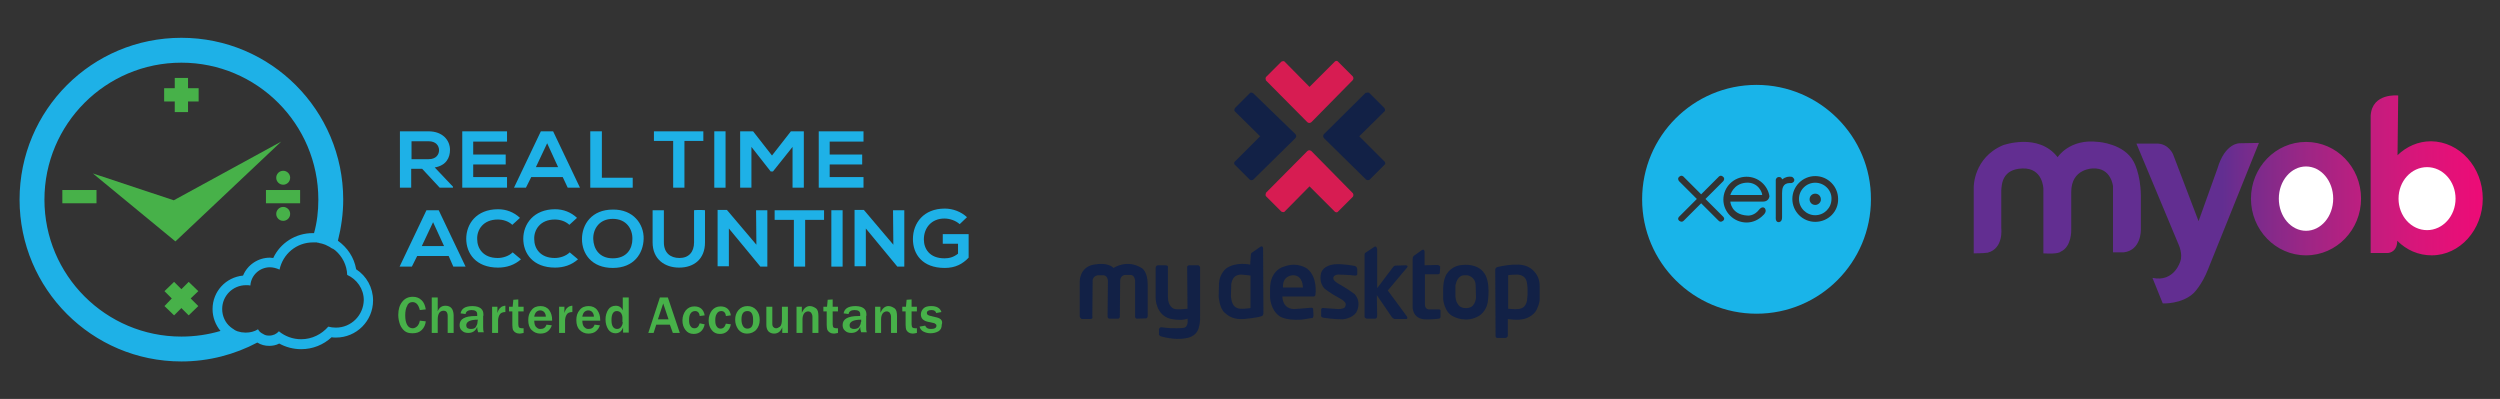 <?xml version="1.0" encoding="utf-8"?>
<!-- Generator: Adobe Illustrator 22.0.0, SVG Export Plug-In . SVG Version: 6.00 Build 0)  -->
<svg version="1.1" id="Layer_1" xmlns="http://www.w3.org/2000/svg" xmlns:xlink="http://www.w3.org/1999/xlink" x="0px" y="0px"
	 viewBox="0 0 753.9 120.3" style="enable-background:new 0 0 753.9 120.3;" xml:space="preserve">
<rect x="0" y="0" width="753.9" height="120.3" fill="#333333" stroke="none"/>
<style type="text/css">
	.st0{fill:#19B4E9;}
	.st1{fill:url(#SVGID_1_);}
	.st2{fill:#FFFFFF;}
	.st3{fill:#1EB1E7;}
	.st4{fill:#47B149;}
	.st5{fill:#D71C52;}
	.st6{fill:#122146;}
</style>
<g>
	<path class="st0" d="M547.4,55.1c-2.7,0-4.9,2.2-4.9,4.9c0,2.7,2.2,4.9,4.9,4.9c2.7,0,4.9-2.2,4.9-4.9
		C552.4,57.3,550.1,55.1,547.4,55.1z M547.4,61.8c-1,0-1.7-0.8-1.7-1.7c0-1,0.8-1.7,1.7-1.7c1,0,1.7,0.8,1.7,1.7
		C549.2,60.9,548.4,61.8,547.4,61.8z"/>
	<path class="st0" d="M529.7,25.6c-19.1,0-34.5,15.5-34.5,34.5c0,19.1,15.5,34.5,34.5,34.5c19.1,0,34.5-15.5,34.5-34.5
		C564.3,41.2,548.8,25.6,529.7,25.6z M519.7,66.5c0,0-0.8,0.8-1.5,0l-5.2-5.2l-5.2,5.2c-0.7,0.8-1.5,0-1.5,0
		c-0.6-0.6,0.1-1.2,0.1-1.2l5.3-5.3l-5.4-5.4c0,0-0.6-0.8,0.1-1.3c0,0,0.7-0.8,1.5,0.2l5.1,5.1l5.1-5.1c0.8-1,1.5-0.2,1.5-0.2
		c0.7,0.5,0.1,1.3,0.1,1.3l-5.4,5.4l5.3,5.3C519.6,65.3,520.3,65.9,519.7,66.5z M531.6,60.8h-9.8c0,0,0.2,3.9,5.1,4.2
		c0,0,2,0.3,3.6-1.8c0.1-0.2,1-1.1,1.7-0.4c0,0,0.7,0.8-0.2,1.8c-0.1,0.1-0.1,0.2-0.2,0.2c-1.3,1.4-3.1,2.3-5.1,2.3
		c-3.8,0-7-3.1-7-6.9s3.1-6.9,7-6.9c3.5,0,6.4,2.6,6.9,5.9C533.5,59.8,533.1,60.8,531.6,60.8z M539.6,55.2c-2,0.1-2.2,1.7-2.2,3.1
		c0,1.8,0,7.3,0,7.3c0,1.4-1,1.4-1,1.4c-1.1,0-0.9-1.5-0.9-1.5V54.2c0.1-0.4,0.4-0.9,1.1-0.8c0.7,0,0.8,0.7,0.8,0.7
		c1.1-0.8,2-0.9,2.8-0.8c0.7,0.1,0.9,0.9,0.9,0.9c0,0.9-0.9,1-0.9,1H539.6z M547.4,66.9c-3.8,0-6.9-3.1-6.9-6.9
		c0-3.8,3.1-6.9,6.9-6.9c3.8,0,6.9,3.1,6.9,6.9C554.4,63.8,551.3,66.9,547.4,66.9z"/>
	<path class="st0" d="M526.5,55.1c-3.8,0.3-4.7,3.7-4.7,3.7h9.6C531.5,58.3,530.3,54.8,526.5,55.1z"/>
</g>
<g>
	
		<linearGradient id="SVGID_1_" gradientUnits="userSpaceOnUse" x1="595.2" y1="534.15" x2="748.7" y2="534.15" gradientTransform="matrix(1 0 0 1 0 -474)">
		<stop  offset="0" style="stop-color:#622E91"/>
		<stop  offset="0.489" style="stop-color:#622E91"/>
		<stop  offset="0.532" style="stop-color:#742C8D"/>
		<stop  offset="0.655" style="stop-color:#9D2685"/>
		<stop  offset="0.768" style="stop-color:#BF1E7F"/>
		<stop  offset="0.866" style="stop-color:#D7167A"/>
		<stop  offset="0.947" style="stop-color:#E51078"/>
		<stop  offset="1" style="stop-color:#ED0B77"/>
	</linearGradient>
	<path class="st1" d="M643.4,48.7c0,0,2.1,3.5,2.2,10.2v10.5c0,0,0.1,6.1-5.2,6.7h-3.2V56.2c0,0-0.5-5.7-6.1-5.4c0,0-6.5,0-6.5,7.1
		v11.4c0,0,0.2,5.1-3.2,6.6c0,0-0.5,0.8-5.2,0.5V56.9c0,0-0.1-6.3-6.3-6.1c-6.1,0.2-6.3,4.7-6.4,6.8v11.2c0,0,0.8,6.1-4.1,7.4
		c-1.3,0.2-4.2,0.2-4.2,0.2v-20c0,0-0.1-8.8,8.8-12.6c0,0,10.7-3.9,16.5,3.6c0,0,3.6-5.7,12.3-4.6C632.8,42.8,640.5,43.3,643.4,48.7
		z M675.4,43.2c0,0-4.4-0.2-6.7,7.6L663,66.7l-7.7-20.2c0,0-1.3-3.1-4.7-3.2h-6.3v0.1L657,73.8c0,0,1.3,2.8,0.5,5c0,0-1.8,6.4-8.4,5
		l3.1,7.7c0,0,5.8,0.3,9.4-3.2c0,0,2.5-2.5,4.3-7.2l15.3-38L675.4,43.2L675.4,43.2z M712,59.9c0,9.4-7.4,17.1-16.6,17.1
		s-16.6-7.7-16.6-17.1s7.4-17.1,16.6-17.1C704.6,42.8,712,50.4,712,59.9z M748.7,59.9c0,9.4-6.9,17.1-15.4,17.1
		c-4,0-7.6-1.6-10.4-4.4v0.5c-0.3,3.3-3,3.2-3,3.2h-5V34.9c0.4-7,8.3-6.1,8.3-6.1l-0.2,18c2.7-2.6,6.2-4.2,10.1-4.2
		C741.7,42.7,748.7,50.4,748.7,59.9z"/>
	<path class="st2" d="M695.4,69.6c-4.5,0-8.2-4.3-8.2-9.7s3.7-9.7,8.2-9.7s8.2,4.3,8.2,9.7C703.6,65.3,699.9,69.6,695.4,69.6z"/>
	<ellipse class="st2" cx="731.9" cy="59.9" rx="8.6" ry="9.5"/>
</g>
<g>
	<g>
		<path class="st3" d="M107.4,81.2c-0.6-3.6-2.7-6.6-5.5-8.6c1-4,1.6-8.1,1.6-12.4c0-26.9-21.8-48.8-48.8-48.8
			c-27,0-48.8,21.8-48.8,48.8c0,26.9,21.8,48.8,48.8,48.8c8.3,0,16.1-2.1,22.9-5.7c1.1,0.7,2.3,1,3.6,1c1,0,2.1-0.2,3-0.7
			c2,1.1,4.3,1.7,6.6,1.7c3.5,0,6.7-1.3,9.2-3.6c0.4,0.1,0.9,0.1,1.3,0.1c6.2,0,11.2-5,11.2-11.2C112.5,86.7,110.5,83.2,107.4,81.2z
			 M13.4,60.2c0-22.8,18.5-41.3,41.3-41.3S96,37.4,96,60.2c0,3.5-0.4,6.9-1.3,10.1c-0.2,0-0.3,0-0.4,0c-5.2,0-9.8,3-11.9,7.5
			c-0.3,0-0.7-0.1-1-0.1c-3.6,0-6.8,2.2-8.1,5.4c-5.2,0.5-9.2,4.8-9.2,10.1c0,2.5,0.9,4.8,2.4,6.6c-3.7,1.1-7.7,1.7-11.8,1.7
			C31.9,101.5,13.4,83,13.4,60.2z M101.3,98.8c-0.8,0-1.6-0.1-2.3-0.3c-2,2.3-4.9,3.8-8.2,3.8c-2.5,0-4.9-0.9-6.7-2.4
			c-0.7,0.8-1.7,1.3-2.9,1.3c-0.1,0-0.1,0-0.2,0c-0.7,0-1.3-0.2-1.8-0.6c0,0,0,0-0.1,0c-0.2-0.2-0.5-0.3-0.7-0.5s-0.4-0.5-0.6-0.8
			c-1.1,0.7-2.4,1-3.7,1c-0.5,0-0.9-0.1-1.3-0.1c-0.3-0.1-0.5-0.1-0.8-0.2c-0.1,0-0.3-0.1-0.4-0.1c-0.3-0.1-0.7-0.3-1-0.5
			c0,0-0.1,0-0.1-0.1c-0.3-0.2-0.7-0.4-1-0.7C68,97.4,67,95.4,67,93.2c0-4,3.2-7.2,7.2-7.2c0.5,0,0.9,0,1.3,0.1
			c0.2-3.1,2.8-5.5,5.9-5.5c1,0,2,0.3,2.9,0.7c1-4.7,5.1-8.2,10.1-8.2c0.3,0,0.7,0,1,0c0.1,0,0.3,0,0.4,0.1c0.2,0,0.4,0,0.5,0.1
			c0.2,0,0.3,0.1,0.5,0.1c0.1,0,0.3,0.1,0.4,0.1c0.2,0.1,0.4,0.1,0.6,0.2c0.1,0,0.2,0.1,0.3,0.1c0.2,0.1,0.4,0.2,0.6,0.3
			c0.1,0,0.1,0.1,0.2,0.1c0.2,0.1,0.4,0.2,0.6,0.3c0,0,0.1,0,0.1,0.1c0.2,0.1,0.4,0.3,0.7,0.4c0,0,0,0,0.1,0
			c0.2,0.2,0.5,0.3,0.7,0.5c2.1,1.8,3.5,4.4,3.6,7.4c2.9,1.3,5,4.2,5,7.6C109.6,95.1,105.9,98.8,101.3,98.8z"/>
		<polygon class="st4" points="84.8,42.7 52.4,60.4 28,52.3 52.9,72.8 		"/>
		<polygon class="st4" points="52.7,33.8 56.7,33.8 56.7,30.6 59.9,30.6 59.9,26.6 56.7,26.6 56.7,23.5 52.7,23.5 52.7,26.6 
			49.5,26.6 49.5,30.6 52.7,30.6 		"/>
		<rect x="80.2" y="57.3" class="st4" width="10.3" height="4"/>
		<rect x="18.8" y="57.3" class="st4" width="10.3" height="4"/>
		<polygon class="st4" points="56.9,85 54.7,87.2 52.5,85 49.6,87.8 51.8,90 49.6,92.3 52.5,95.1 54.7,92.9 56.9,95.1 59.8,92.3 
			57.5,90 59.8,87.8 		"/>
		<circle class="st4" cx="85.4" cy="53.6" r="2.1"/>
		<circle class="st4" cx="85.4" cy="64.5" r="2.1"/>
	</g>
	<g>
		<g>
			<path class="st3" d="M136.7,56.6h-4.1l-5.3-5.7H124v5.7h-3.4v-17c2.9,0,5.7,0,8.6,0c4.3,0,6.5,2.7,6.5,5.6c0,2.3-1.1,4.7-4.6,5.3
				l5.5,5.8v0.3H136.7z M124.1,42.6V48h5.2c2.2,0,3.1-1.4,3.1-2.7c0-1.4-1-2.7-3.1-2.7H124.1z"/>
			<path class="st3" d="M152.9,56.6h-13.5c0-5.6,0-11.3,0-17h13.5v3.1h-10.2v3.9h9.8v3h-9.8v3.8h10.2V56.6z"/>
			<path class="st3" d="M169.7,53.4h-9.5l-1.6,3.2H155l8.1-17h3.7l8.1,17h-3.7L169.7,53.4z M165,43.2l-3.4,7.2h6.7L165,43.2z"/>
			<path class="st3" d="M181.5,39.6v14h9.3v3H178v-17H181.5z"/>
		</g>
		<g>
			<path class="st3" d="M202.9,42.5h-5.7v-2.9c5.2,0,9.6,0,14.9,0v2.9h-5.7v14.1H203V42.5H202.9z"/>
			<path class="st3" d="M215.4,56.6v-17h3.4v17H215.4z"/>
			<path class="st3" d="M239,44.3l-5.9,7.4h-0.7l-5.8-7.4v12.3h-3.4v-17h3.9l5.7,7.3l5.7-7.3h3.9v17H239V44.3z"/>
			<path class="st3" d="M260.4,56.6h-13.5c0-5.6,0-11.3,0-17h13.5v3.1h-10.2v3.9h9.8v3h-9.8v3.8h10.2V56.6z"/>
		</g>
		<g>
			<path class="st3" d="M135.3,77.2h-9.5l-1.6,3.2h-3.7l8.1-17h3.7l8.1,17h-3.7L135.3,77.2z M130.6,67l-3.4,7.2h6.7L130.6,67z"/>
			<path class="st3" d="M157.1,78.2c-1.9,1.7-4.3,2.5-6.9,2.5c-6.7,0-9.6-4.3-9.6-8.7c0-4.4,3-8.9,9.6-8.9c2.5,0,4.8,0.9,6.6,2.6
				l-2.3,2.1c-1.2-1.1-2.8-1.6-4.4-1.6c-4.4,0-6.3,3.1-6.2,5.9c0,2.8,1.8,5.7,6.2,5.7c1.6,0,3.4-0.6,4.5-1.7L157.1,78.2z"/>
			<path class="st3" d="M174.3,78.2c-1.9,1.7-4.3,2.5-6.9,2.5c-6.7,0-9.6-4.3-9.6-8.7c0-4.4,3.1-8.9,9.6-8.9c2.5,0,4.8,0.9,6.6,2.6
				l-2.3,2.1c-1.2-1.1-2.8-1.6-4.4-1.6c-4.4,0-6.3,3.1-6.2,5.9c0,2.8,1.8,5.7,6.2,5.7c1.6,0,3.4-0.6,4.5-1.7L174.3,78.2z"/>
			<path class="st3" d="M194.1,72c-0.1,4.4-2.9,8.8-9.3,8.8c-6.4,0-9.3-4.3-9.3-8.7c0-4.5,3-8.9,9.3-8.9
				C191,63.1,194.2,67.6,194.1,72z M178.9,72.1c0.1,2.8,1.7,5.8,5.9,5.8c4.3,0,5.9-3,5.9-5.8c0.1-2.9-1.7-6.1-5.9-6.1
				C180.6,66,178.8,69.2,178.9,72.1z"/>
			<path class="st3" d="M212.6,63.4v9.7c0,5-3.3,7.6-7.8,7.6c-4.3,0-8-2.5-8-7.6v-9.7h3.4v9.7c0,3.1,1.9,4.7,4.7,4.7
				s4.4-1.8,4.4-4.7v-9.7C209.3,63.3,212.6,63.3,212.6,63.4z"/>
			<path class="st3" d="M228,63.4h3.4v17h-2.1l0,0l-9.5-11.5v11.4h-3.4v-17h2.8l8.9,10.5L228,63.4L228,63.4z"/>
			<path class="st3" d="M239.3,66.3h-5.7v-2.9c5.2,0,9.6,0,14.9,0v2.9h-5.7v14.1h-3.4V66.3H239.3z"/>
			<path class="st3" d="M250.7,80.4v-17h3.4v17H250.7z"/>
			<path class="st3" d="M269.3,63.4h3.4v17h-2.1l0,0l-9.5-11.5v11.4h-3.4v-17h2.8l8.9,10.5L269.3,63.4L269.3,63.4z"/>
			<path class="st3" d="M289.4,67.6c-1.2-1.1-3-1.7-4.6-1.7c-3.9,0-6.2,2.8-6.2,6.3c0,2.8,1.7,5.7,6.2,5.7c1.4,0,2.7-0.3,4.1-1.4v-3
				h-4.6v-2.9h7.8v7.1c-1.8,1.9-4,3.1-7.2,3.1c-6.8,0-9.6-4.2-9.6-8.7c0-4.8,3.2-9.2,9.6-9.2c2.4,0,4.9,0.9,6.7,2.6L289.4,67.6z"/>
		</g>
	</g>
	<g>
		<path class="st4" d="M124.4,91.1c1.1,0,1.8,0.8,2.2,2.4l1.8-0.2c-0.2-1.2-0.6-2.2-1.3-2.8c-0.7-0.7-1.6-1-2.6-1
			c-1.4,0-2.4,0.5-3.2,1.5c-0.8,1-1.2,2.3-1.2,4c0,1,0.2,1.9,0.5,2.8c0.3,0.8,0.8,1.5,1.4,2s1.4,0.7,2.4,0.7c1.2,0,2.1-0.3,2.8-1
			s1.1-1.6,1.2-2.6l-1.8-0.2c-0.1,0.6-0.3,1.1-0.7,1.6c-0.4,0.4-0.9,0.7-1.4,0.7c-0.7,0-1.3-0.3-1.7-1c-0.4-0.7-0.6-1.6-0.6-2.9
			s0.2-2.2,0.6-2.9C123.1,91.4,123.7,91.1,124.4,91.1z"/>
		<path class="st4" d="M134.3,92.2c-1.1,0-1.9,0.6-2.3,1.7v-4.2h-1.8v10.7h1.8v-4.1c0-0.9,0.2-1.6,0.5-2s0.8-0.6,1.3-0.6
			c0.3,0,0.6,0.1,0.8,0.3c0.2,0.2,0.4,0.6,0.4,1.2v5.2h1.8v-5.4C136.7,93.1,135.9,92.2,134.3,92.2z"/>
		<path class="st4" d="M145.8,95.2c0-0.7-0.1-1.2-0.2-1.4c-0.1-0.3-0.3-0.5-0.6-0.8c-0.3-0.2-0.6-0.4-1-0.5s-0.9-0.2-1.5-0.2
			c-1.1,0-2,0.2-2.6,0.6s-0.9,1-1,1.6l1.5,0.2c0.1-0.8,0.8-1.2,1.8-1.2c1.1,0,1.7,0.4,1.7,1.2v0.6c-0.2,0-0.4,0-0.5,0
			c-3.2,0-4.8,0.9-4.8,2.7c0,0.7,0.2,1.3,0.7,1.7c0.5,0.5,1.1,0.7,1.9,0.7c1.3,0,2.2-0.6,2.7-1.8c0,0.6,0.1,1.1,0.3,1.6h1.7
			c-0.2-0.5-0.2-1.1-0.2-1.6v-3.4H145.8z M144,97.1c0,0.5-0.2,1-0.5,1.5s-0.9,0.6-1.5,0.6c-0.5,0-0.8-0.1-1.1-0.3
			c-0.2-0.2-0.3-0.5-0.3-0.8c0-1.1,1.2-1.7,3.5-1.7L144,97.1L144,97.1z"/>
		<path class="st4" d="M150.9,92.8c-0.4,0.3-0.7,0.9-0.9,1.6v-1.9h-1.6v7.9h1.8v-3.7c0-0.5,0.1-1.1,0.4-1.7s0.9-0.9,1.8-0.9v-1.9
			c-0.1,0-0.2,0-0.2,0C151.7,92.3,151.3,92.4,150.9,92.8z"/>
		<path class="st4" d="M156.6,98.8c-0.2-0.2-0.3-0.5-0.3-1v-3.9h1.6v-1.4h-1.6v-2.2l-1.5,0.1l-0.2,2.1h-1.1v1.4h1V98
			c0,0.7,0.1,1.2,0.2,1.5c0.2,0.3,0.4,0.6,0.8,0.8c0.3,0.2,0.8,0.3,1.2,0.3c0.3,0,0.7-0.1,1.2-0.2V99c-0.2,0-0.3,0-0.4,0
			C157.1,99,156.7,98.9,156.6,98.8z"/>
		<path class="st4" d="M163,92.3c-1.2,0-2.1,0.4-2.7,1.2c-0.7,0.8-1,1.8-1,3c0,1.3,0.3,2.3,1,3s1.6,1.1,2.6,1.1
			c0.9,0,1.7-0.2,2.3-0.7s1-1.1,1.2-1.8l-1.6-0.2c-0.3,0.9-0.9,1.3-1.8,1.3c-0.5,0-0.8-0.1-1.1-0.4c-0.3-0.2-0.5-0.5-0.6-0.8
			s-0.2-0.8-0.2-1.3h5.4v-0.2c0-1.2-0.3-2.2-0.9-3S164.1,92.3,163,92.3z M161.1,95.5c0.1-0.6,0.3-1.1,0.6-1.4s0.7-0.5,1.2-0.5
			s0.9,0.2,1.2,0.5c0.3,0.4,0.5,0.8,0.5,1.4H161.1z"/>
		<path class="st4" d="M171.1,92.8c-0.4,0.3-0.7,0.9-0.9,1.6v-1.9h-1.6v7.9h1.8v-3.7c0-0.5,0.1-1.1,0.4-1.7c0.3-0.6,0.9-0.9,1.8-0.9
			v-1.9c-0.1,0-0.2,0-0.2,0C171.9,92.3,171.5,92.4,171.1,92.8z"/>
		<path class="st4" d="M177.5,92.3c-1.2,0-2.1,0.4-2.7,1.2c-0.7,0.8-1,1.8-1,3c0,1.3,0.3,2.3,1,3s1.6,1.1,2.6,1.1
			c0.9,0,1.7-0.2,2.3-0.7s1-1.1,1.2-1.8l-1.6-0.2c-0.3,0.9-0.9,1.3-1.8,1.3c-0.5,0-0.8-0.1-1.1-0.4c-0.3-0.2-0.5-0.5-0.6-0.8
			s-0.2-0.8-0.2-1.3h5.4v-0.2c0-1.2-0.3-2.2-0.9-3S178.6,92.3,177.5,92.3z M175.6,95.5c0.1-0.6,0.3-1.1,0.6-1.4s0.7-0.5,1.2-0.5
			s0.9,0.2,1.2,0.5c0.3,0.4,0.5,0.8,0.5,1.4H175.6z"/>
		<path class="st4" d="M187.8,93.6c-0.4-0.9-1.1-1.4-2.1-1.4s-1.8,0.4-2.3,1.2c-0.5,0.8-0.8,1.8-0.8,2.9c0,1.2,0.3,2.2,0.8,3
			s1.3,1.2,2.2,1.2c1.1,0,1.9-0.6,2.3-1.8v1.6h1.7V89.7h-1.8L187.8,93.6L187.8,93.6z M187.8,97.1c0,0.6-0.2,1.1-0.5,1.5
			s-0.7,0.6-1.2,0.6c-1.1,0-1.7-0.9-1.7-2.6c0-0.9,0.1-1.6,0.4-2.1c0.3-0.5,0.7-0.7,1.2-0.7s0.9,0.2,1.2,0.5
			c0.3,0.4,0.5,0.9,0.5,1.5v1.3H187.8z"/>
		<path class="st4" d="M199,89.7l-3.5,10.7h1.6l0.8-2.5h4.1l0.9,2.5h2.1l-3.6-10.7H199z M198.4,96.3l1.6-4.8l1.6,4.8H198.4z"/>
		<path class="st4" d="M209.6,93.8c0.8,0,1.3,0.5,1.4,1.5l1.5-0.2c-0.3-1.8-1.4-2.7-3.1-2.7c-1.1,0-1.9,0.4-2.6,1.2
			c-0.6,0.8-1,1.8-1,3s0.3,2.1,0.9,2.9c0.6,0.8,1.4,1.2,2.5,1.2c0.8,0,1.5-0.2,2.1-0.7s1-1.2,1.2-2.2l-1.5-0.3
			c-0.3,1-0.8,1.5-1.6,1.5c-0.5,0-0.9-0.2-1.2-0.7c-0.3-0.4-0.4-1-0.4-1.8s0.1-1.4,0.4-1.9C208.5,94.1,209,93.8,209.6,93.8z"/>
		<path class="st4" d="M217.5,93.8c0.8,0,1.3,0.5,1.4,1.5l1.5-0.2c-0.3-1.8-1.4-2.7-3.1-2.7c-1.1,0-1.9,0.4-2.6,1.2
			c-0.6,0.8-1,1.8-1,3s0.3,2.1,0.9,2.9c0.6,0.8,1.4,1.2,2.5,1.2c0.8,0,1.5-0.2,2.1-0.7s1-1.2,1.2-2.2l-1.5-0.2
			c-0.3,1-0.8,1.5-1.6,1.5c-0.5,0-0.9-0.2-1.2-0.7c-0.3-0.4-0.4-1-0.4-1.8s0.1-1.4,0.4-1.9C216.4,94.1,216.9,93.8,217.5,93.8z"/>
		<path class="st4" d="M225.4,92.3c-1.1,0-2,0.4-2.7,1.2c-0.7,0.8-1,1.8-1,2.9s0.3,2,0.9,2.9c0.6,0.8,1.5,1.3,2.7,1.3
			c1.1,0,2-0.4,2.7-1.1c0.7-0.8,1.1-1.8,1.1-3s-0.3-2.2-1-3C227.4,92.7,226.5,92.3,225.4,92.3z M225.4,99.1c-0.5,0-1-0.2-1.3-0.7
			s-0.5-1.1-0.5-2c0-0.8,0.1-1.4,0.4-1.9c0.3-0.5,0.8-0.7,1.4-0.7c0.6,0,1,0.2,1.3,0.7s0.4,1.1,0.4,1.9
			C227.2,98.2,226.6,99.1,225.4,99.1z"/>
		<path class="st4" d="M235.8,96.3c0,1.1-0.2,1.9-0.6,2.2c-0.4,0.3-0.8,0.5-1.2,0.5c-0.2,0-0.5-0.1-0.7-0.3
			c-0.3-0.2-0.4-0.6-0.4-1.1v-5.1h-1.8V98c0,0.8,0.2,1.4,0.6,1.9c0.4,0.4,1,0.7,1.7,0.7c1.2,0,2-0.6,2.5-1.9v1.7h1.7v-7.9h-1.8V96.3
			z"/>
		<path class="st4" d="M244.2,92.3c-1,0-1.8,0.7-2.4,2v-1.8h-1.6v7.9h1.8v-4.1c0-0.8,0.2-1.4,0.5-1.8s0.8-0.6,1.2-0.6
			c0.3,0,0.6,0.1,0.9,0.4c0.2,0.3,0.4,0.7,0.4,1.2v4.9h1.8v-5.1c0-1.1-0.2-1.9-0.7-2.3C245.5,92.6,244.9,92.3,244.2,92.3z"/>
		<path class="st4" d="M251.4,98.8c-0.2-0.2-0.3-0.5-0.3-1v-3.9h1.6v-1.4h-1.6v-2.2l-1.5,0.1l-0.2,2.1h-1.1v1.4h1V98
			c0,0.7,0.1,1.2,0.2,1.5c0.2,0.3,0.4,0.6,0.8,0.8c0.3,0.2,0.8,0.3,1.2,0.3c0.3,0,0.7-0.1,1.2-0.2V99c-0.2,0-0.3,0-0.4,0
			C252,99,251.6,98.9,251.4,98.8z"/>
		<path class="st4" d="M261.3,95.2c0-0.7-0.1-1.2-0.2-1.4c-0.1-0.3-0.3-0.5-0.6-0.8c-0.3-0.2-0.6-0.4-1-0.5s-0.9-0.2-1.5-0.2
			c-1.1,0-2,0.2-2.6,0.6s-0.9,1-1,1.6l1.5,0.2c0.1-0.8,0.8-1.2,1.8-1.2c1.1,0,1.7,0.4,1.7,1.2v0.6c-0.2,0-0.4,0-0.5,0
			c-3.2,0-4.8,0.9-4.8,2.7c0,0.7,0.2,1.3,0.7,1.7c0.5,0.5,1.1,0.7,1.9,0.7c1.3,0,2.2-0.6,2.7-1.8c0,0.6,0.1,1.1,0.3,1.6h1.7
			c-0.2-0.5-0.2-1.1-0.2-1.6v-3.4H261.3z M259.6,97.1c0,0.5-0.2,1-0.5,1.5c-0.3,0.4-0.9,0.6-1.5,0.6c-0.5,0-0.8-0.1-1.1-0.3
			c-0.2-0.2-0.3-0.5-0.3-0.8c0-1.1,1.2-1.7,3.5-1.7v0.7H259.6z"/>
		<path class="st4" d="M267.9,92.3c-1,0-1.8,0.7-2.4,2v-1.8h-1.6v7.9h1.8v-4.1c0-0.8,0.2-1.4,0.5-1.8s0.8-0.6,1.2-0.6
			c0.3,0,0.6,0.1,0.9,0.4c0.2,0.3,0.4,0.7,0.4,1.2v4.9h1.8v-5.1c0-1.1-0.2-1.9-0.7-2.3C269.2,92.6,268.6,92.3,267.9,92.3z"/>
		<path class="st4" d="M275.2,98.8c-0.2-0.2-0.3-0.5-0.3-1v-3.9h1.6v-1.4h-1.6v-2.2l-1.5,0.1l-0.2,2.1h-1.1v1.4h1V98
			c0,0.7,0.1,1.2,0.2,1.5c0.2,0.3,0.4,0.6,0.8,0.8c0.3,0.2,0.8,0.3,1.2,0.3c0.3,0,0.7-0.1,1.2-0.2V99c-0.2,0-0.3,0-0.4,0
			C275.7,99,275.3,98.9,275.2,98.8z"/>
		<path class="st4" d="M282.4,95.7l-1.7-0.4c-0.8-0.2-1.2-0.4-1.2-0.9c0-0.6,0.5-0.9,1.4-0.9c0.8,0,1.3,0.3,1.4,0.9l1.6-0.3
			c-0.4-1.2-1.4-1.8-3.1-1.8c-1,0-1.8,0.2-2.3,0.7s-0.8,1.1-0.8,1.8c0,1.3,0.8,2,2.4,2.3l1.4,0.3c0.2,0,0.4,0.1,0.6,0.3
			c0.2,0.1,0.3,0.3,0.3,0.5c0,0.7-0.6,1-1.7,1c-0.9,0-1.4-0.3-1.7-1l-1.7,0.3c0.2,0.7,0.6,1.2,1.2,1.5s1.3,0.5,2.1,0.5
			c0.9,0,1.7-0.2,2.4-0.6c0.7-0.4,1-1.1,1-2C284.4,96.7,283.7,96,282.4,95.7z"/>
	</g>
</g>
<g>
	<path class="st5" d="M381.8,23.2l4.6-4.6c0,0,0.6-0.3,0.9-0.1l7.6,7.7l7.7-7.7c0,0,0.5-0.3,0.8,0l4.6,4.6c0,0,0.3,0.5,0,1
		l-12.5,12.7c0,0-0.7,0.7-1.4-0.1l-12.4-12.5C381.9,24.2,381.4,23.8,381.8,23.2z"/>
	<path class="st5" d="M381.8,59.2l4.6,4.6c0,0,0.6,0.3,0.9,0.1l7.6-7.7l7.7,7.7c0,0,0.5,0.3,0.8,0l4.6-4.6c0,0,0.3-0.5,0-1
		l-12.5-12.7c0,0-0.7-0.7-1.4,0.1l-12.4,12.5C381.9,58.2,381.4,58.7,381.8,59.2z"/>
	<path class="st6" d="M412.9,28l4.6,4.6c0,0,0.3,0.6,0.1,0.9l-7.7,7.6l7.7,7.7c0,0,0.3,0.5,0,0.8l-4.6,4.6c0,0-0.5,0.3-1,0
		l-12.7-12.5c0,0-0.7-0.7,0.1-1.4l12.5-12.4C411.9,28.2,412.4,27.7,412.9,28z"/>
	<path class="st6" d="M377,28l-4.6,4.6c0,0-0.3,0.6-0.1,0.9l7.7,7.6l-7.7,7.7c0,0-0.3,0.5,0,0.8l4.6,4.6c0,0,0.5,0.3,1,0l12.7-12.5
		c0,0,0.7-0.7-0.1-1.4L378,28.2C378,28.2,377.5,27.7,377,28z"/>
	<path class="st6" d="M326.1,96.1c0,0-0.4-0.1-0.5-0.7l0-10.5c0,0-0.1-4.3,4.2-5.1c4.3-0.8,5.8,0.8,6,1c0,0,4.1-2.8,8.6,0.1
		c0,0,1.7,1,1.7,4.9v9.5c0,0,0,0.5-0.4,0.7l-2.9,0.1c0,0-0.6-0.1-0.5-0.8l0-10.7c0,0-0.1-1.6-1.3-1.7h-1.5c0,0-1.5-0.1-1.7,1.6
		l-0.1,10.8c0,0,0.1,0.7-0.5,0.8h-2.6c0,0-0.7,0-0.6-0.9l0.1-10.3c0,0,0.1-1.7-1.3-1.9l-1.7,0c0,0-1.3,0.1-1.6,1.4l-0.1,11
		c0,0,0.3,0.7-0.5,0.8H326.1z"/>
	<path class="st6" d="M349.2,80c0,0-0.7,0-0.7,0.8l0,9.3c0,0,0.1,4.8,4.3,6c0,0,3.2,0.8,5.3,0c0,0,0.5,2.7-1.4,2.8
		c0,0-2.9,0.3-6.3-0.2c0,0-0.8-0.2-0.9,0.7v1.3c0,0-0.1,0.4,0.5,0.7c0,0,4.2,1.3,7.5,0.6c0,0,3.5-0.2,4.1-3.6c0,0,0.4-1.1,0.3-3.6
		V80.6c0,0-0.2-0.7-0.8-0.6l-2.6,0c0,0-0.6,0.1-0.5,0.7l0.1,12.4c0,0-3.2,0.4-4.1,0c0,0-1.8-0.6-1.8-3.5l0-9c0,0,0.2-0.6-0.8-0.6
		L349.2,80z"/>
	<path class="st6" d="M394.3,81.1c3.1,2.6,2.4,7.6,2.4,7.6c0,0.7-0.5,0.7-0.5,0.7h-9.5c0.2,3.6,2.8,3.8,3.6,3.8
		c0.8,0,4.9-0.4,4.9-0.4c0.9-0.1,0.8,0.5,0.8,0.5l0.1,1.9c-0.1,0.9-0.5,0.7-0.5,0.7c-0.9,0.2-3.2,0.5-3.2,0.5
		c-5,0.3-6.6-1.1-6.6-1.1c-2.7-1.9-2.8-5.6-2.8-5.6v-2.6c0-5.8,4.2-6.7,4.2-6.7C391.4,78.8,394.3,81.1,394.3,81.1z M392.9,86.7
		c0,0,0.1-3.7-3-3.7c0,0-3.2,0-3,3.7L392.9,86.7z"/>
	<path class="st6" d="M409.2,81c0,0,0.1-0.6-0.7-0.8c0,0-3.3-0.7-6-0.5c0,0-3.8,0.2-4.2,3.1c0,0-0.6,2.5,1.2,4.3
		c0,0,2.1,1.6,3.7,2.4c1.6,0.9,3.1,1.7,2.5,2.8c0,0,0.1,0.9-2.2,0.9c0,0-3.2-0.2-4.2-0.3c0,0-0.9-0.2-0.9,0.5l0,1.6
		c0,0-0.2,0.6,0.6,0.8c0,0,3,0.5,5.9,0.5c0,0,2.8-0.2,4.1-2.1c0,0,1.8-2.9-0.5-5.5c0,0-2-1.5-4.1-2.7c0,0-2.4-1.2-2.3-2
		c0,0-0.3-1,1.4-1.2c0,0,3.8,0.1,5,0.3c0,0,0.8,0.1,0.8-0.4V81z"/>
	<path class="st6" d="M414.5,74.4l-2.7,1.8c0,0-0.4,0.1-0.3,0.9l0,18.5c0,0,0.2,0.5,0.8,0.5l2.3,0c0,0,0.7,0.1,0.7-0.9l-0.1-6.2
		l4.5,6.6c0,0,0.5,0.7,1.2,0.6l3.2,0c0,0,0.7-0.1,0-1l-5.6-7.6l5.8-6.9c0,0,0.6-0.6-0.4-0.7l-3.2,0.1c0,0-0.3,0-0.8,0.7
		c-0.5,0.7-4.6,6.1-4.6,6.1l0-11.8C415.2,75,415.2,74.1,414.5,74.4z"/>
	<path class="st6" d="M426.7,76.9c0,0-0.7,0.3-0.7,1.1l0,14.2c0,0-0.4,3.6,3.4,4.1c0,0,2.5,0.1,4.5-0.2c0,0,0.5,0,0.5-0.7l0-1.8
		c0,0-0.1-0.4-0.8-0.3l-2.6,0c0,0-1.3,0.1-1.3-1.5l0-9.1h4c0,0,0.5,0,0.5-0.5l0.1-1.8c0,0-0.2-0.5-1-0.5l-3.7,0.1v-4.2
		c0,0-0.1-0.8-0.8-0.4L426.7,76.9z"/>
	<path class="st6" d="M447.3,82c2.5,2.8,1.3,9.4,1.3,9.4c-0.6,2.7-2.5,3.8-2.5,3.8c-3.9,2.4-7.7,0.3-7.7,0.3
		c-2.9-1.2-3.2-5.3-3.2-5.3v-3c0-3,1-4.5,1-4.5c1.5-2.4,4-2.7,4-2.7C445.5,79.2,447.3,82,447.3,82z M440.5,83.3
		c-1.3,0.7-1.6,2.8-1.6,2.8l0,3c0,1.6,0.6,2.4,0.6,2.4c1,2,3.5,1.3,3.5,1.3c1.9-0.4,2.1-3,2.1-3L445,86c-0.1-2.7-2.6-3-2.6-3
		C440.9,82.9,440.5,83.3,440.5,83.3z"/>
	<path class="st6" d="M451.7,80.5c1.6-0.4,4.1-0.8,6.3-0.7c2.2,0.1,3.8,0.9,5.1,2.6c1.3,1.7,1.2,3.8,1.2,3.8v3.7
		c0.1,1.4-0.7,3-0.7,3c-1,2.7-4.1,3.3-4.1,3.3c-2,0.5-4.8,0-4.8,0v5c-0.1,0.7-0.7,0.7-0.7,0.7l-2.4,0c-0.7,0.1-0.6-0.8-0.6-0.8
		l-0.1-19.7C450.9,80.6,451.7,80.5,451.7,80.5z M454.8,83l0,10.1c0,0,1.8,0.2,3,0.1s2.4-0.7,2.7-2.7c0.3-2,0.2-5.1-0.3-6.1
		c-0.4-1-1.4-1.5-2.5-1.6C456.5,82.8,455,82.9,454.8,83z"/>
	<path class="st6" d="M377.2,76.9c0-0.5,0.3-0.7,0.3-0.7l2.6-1.8c0.8-0.4,0.8,0.5,0.8,0.5l0.1,19.3c0,1.1-0.5,1.1-0.5,1.1
		c-0.9,0.5-5.3,0.9-5.3,0.9c-2.9,0.2-4.5-0.6-6-2s-1.7-4.8-1.7-4.8l0.1-4c0.2-2.9,2.1-4.4,2.1-4.4c3-2.2,7.3-1.2,7.3-1.2L377.2,76.9
		z M377.1,83.1c0,0-2.3-0.3-2.9-0.3c-0.6,0.1-2.4,0-2.9,2.8l-0.1,3.7c0,0,0.1,2.2,1.1,3.1c1,0.9,2.2,0.7,2.8,0.7c0.6,0,2-0.2,2-0.2
		V83.1z"/>
</g>
</svg>

